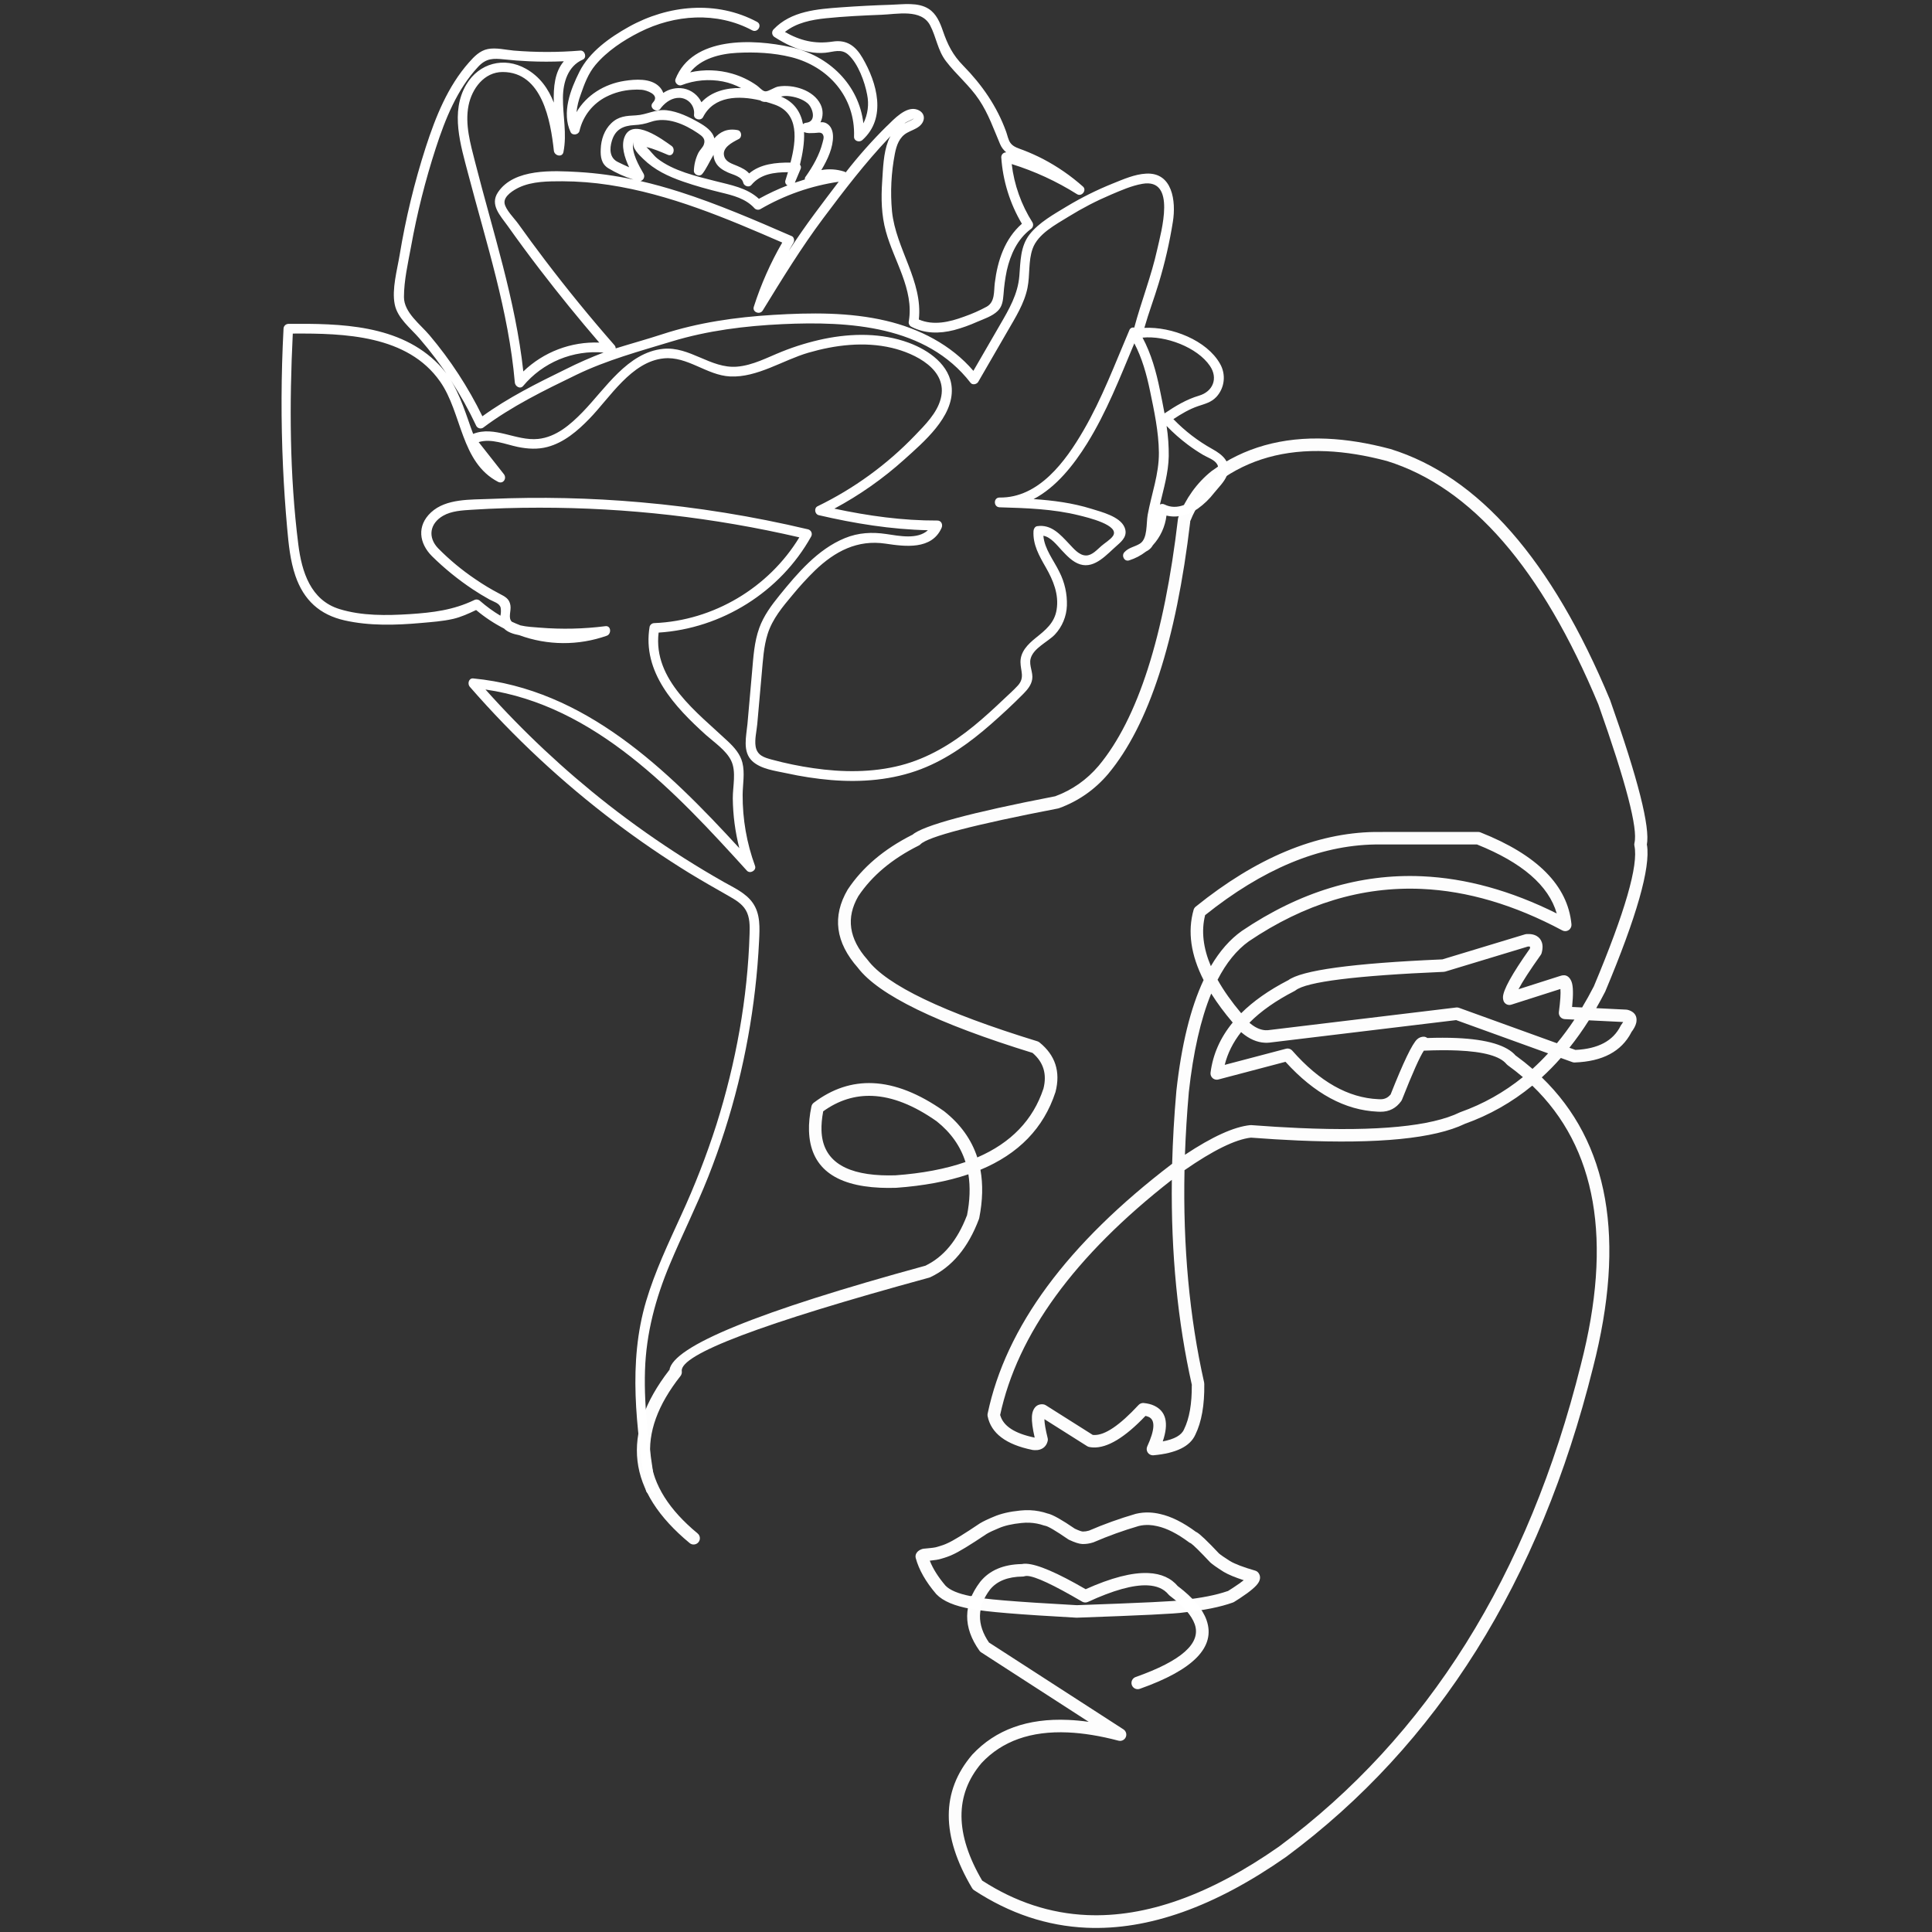 <svg xmlns="http://www.w3.org/2000/svg" xmlns:xlink="http://www.w3.org/1999/xlink" width="1080" zoomAndPan="magnify" viewBox="0 0 810 810" height="1080" preserveAspectRatio="xMidYMid meet" version="1.0"><rect x="0" y="0" width="810" height="810" fill="#333333" stroke="none"/><path fill="#ffffff" d="M 619.227 354.043 C 638.164 361.633 649.312 371.277 652.668 382.973 C 633.41 373.383 614.578 368.188 596.172 367.379 C 570.137 366.234 544.953 373.879 520.625 390.312 L 520.57 390.352 C 515.648 393.863 511.348 398.766 507.66 405.059 C 504.414 397.398 503.605 390.297 505.238 383.75 L 505.164 383.746 C 529.371 364.359 553.098 354.461 576.348 354.055 L 576.344 354.055 L 619.152 354.043 Z M 641.012 396.836 C 641.246 396.844 641.426 396.875 641.551 396.922 L 641.473 396.918 C 641.488 397.172 641.445 397.5 641.352 397.902 L 641.277 397.898 C 633.887 408.363 630.168 415.098 630.125 418.094 C 630.117 418.625 630.191 419.117 630.348 419.57 C 630.707 420.613 631.664 421.289 632.711 421.336 C 633.012 421.348 633.32 421.309 633.625 421.211 L 654.137 414.664 L 654.211 414.668 C 654.383 416.496 654.168 419.715 653.566 424.316 C 653.473 425.043 653.688 425.777 654.156 426.34 C 654.625 426.898 655.309 427.238 656.039 427.277 L 660.156 427.477 L 660.082 427.477 C 657.746 430.984 655.301 434.285 652.746 437.379 L 611.703 422.535 C 611.453 422.445 611.188 422.395 610.926 422.383 C 610.781 422.375 610.637 422.379 610.496 422.398 L 531.652 431.902 L 531.645 431.902 C 531.301 431.934 530.957 431.941 530.613 431.926 C 528.535 431.836 526.414 430.91 524.254 429.152 L 524.211 429.152 C 524.102 429.031 523.992 428.914 523.887 428.793 L 523.812 428.789 C 528.605 423.938 534.918 419.504 542.746 415.488 L 543.176 415.215 C 547.734 411.613 568.434 409.023 605.27 407.453 L 605.918 407.344 L 640.582 396.84 L 640.504 396.836 C 640.695 396.828 640.867 396.828 641.012 396.836 Z M 666.223 427.777 L 680.598 428.484 L 680.523 428.48 C 680.324 428.824 680.047 429.23 679.688 429.699 L 679.426 430.125 C 676.324 436.387 670.016 439.742 660.5 440.184 L 658.039 439.293 L 657.961 439.289 C 660.828 435.707 663.559 431.867 666.145 427.773 Z M 610.504 427.684 L 649.109 441.645 L 649.035 441.641 C 646.93 443.934 644.754 446.094 642.508 448.129 C 640.316 446.227 638.012 444.395 635.594 442.633 L 635.52 442.629 C 631.793 438.242 623.508 435.766 610.668 435.199 C 606.961 435.039 602.867 435.035 598.398 435.191 C 597.992 434.855 597.512 434.672 596.961 434.648 C 596.531 434.629 596.055 434.707 595.535 434.879 C 595.059 435.039 594.602 435.316 594.164 435.707 C 592.102 437.559 588.371 445.32 582.969 458.984 L 582.891 458.98 C 581.836 460.242 580.473 460.871 578.809 460.863 L 578.797 460.863 C 578.48 460.859 578.16 460.848 577.844 460.836 C 565.262 460.281 553.246 453.5 541.797 440.492 C 541.316 439.945 540.645 439.633 539.941 439.602 C 539.684 439.594 539.418 439.617 539.16 439.688 L 513.469 446.453 C 514.676 441.582 516.961 437.012 520.32 432.738 L 520.391 432.742 L 520.586 432.93 C 523.762 435.613 527.016 437.027 530.34 437.172 C 530.965 437.199 531.594 437.184 532.223 437.121 L 532.281 437.113 Z M 507.859 416.621 C 510.332 420.562 513.328 424.605 516.852 428.746 L 516.777 428.742 C 511.586 435.078 508.504 442.066 507.527 449.715 C 507.418 450.578 507.746 451.441 508.402 452.016 C 508.855 452.414 509.43 452.641 510.016 452.664 C 510.277 452.676 510.543 452.648 510.801 452.582 L 538.887 445.184 L 538.961 445.188 C 551.074 458.516 563.953 465.477 577.598 466.074 C 577.98 466.094 578.367 466.105 578.75 466.109 L 578.789 466.109 C 582.445 466.125 585.344 464.621 587.492 461.605 L 587.793 461.047 C 592.211 449.863 595.266 443.012 596.961 440.492 L 596.93 440.488 C 597.004 440.492 597.078 440.492 597.156 440.492 C 602.414 440.27 607.098 440.25 611.195 440.43 C 622.082 440.906 628.875 442.797 631.578 446.098 L 632.074 446.562 C 634.32 448.184 636.465 449.867 638.512 451.617 L 638.434 451.613 C 630.523 457.996 621.812 462.879 612.301 466.258 L 612.031 466.371 C 600.109 472.195 577.652 474.383 544.656 472.934 C 538.363 472.66 531.684 472.25 524.621 471.711 L 524.16 471.715 C 517.352 472.406 508.23 476.547 496.793 484.145 C 497.094 475.578 497.633 466.852 498.414 457.965 L 498.41 457.961 C 500.27 441.086 503.395 427.305 507.785 416.617 Z M 365.824 459.465 C 374.184 459.832 383.152 463.387 392.734 470.125 L 392.727 470.125 C 398.668 474.863 402.691 480.559 404.789 487.207 L 404.719 487.203 C 396.402 490.094 386.625 491.945 375.395 492.758 L 375.367 492.758 C 373.312 492.816 371.363 492.809 369.512 492.727 C 353.148 492.008 344.781 485.746 344.418 473.945 C 344.344 471.531 344.578 468.879 345.121 465.992 L 345.047 465.988 C 351.496 461.316 358.422 459.141 365.824 459.465 Z M 438.004 593.395 Z M 491.297 494.707 C 490.934 525.512 493.738 554.191 499.715 580.75 L 499.66 580.75 C 499.727 588.527 498.648 594.684 496.43 599.215 L 496.379 599.324 C 495.336 601.727 492.375 603.391 487.492 604.316 C 490.109 596.637 488.883 591.633 483.812 589.301 C 482.59 588.738 481.156 588.379 479.512 588.223 C 479.469 588.219 479.422 588.215 479.379 588.215 C 478.613 588.18 477.867 588.484 477.34 589.051 C 469.379 597.633 463.152 601.824 458.66 601.625 C 458.508 601.621 458.359 601.609 458.211 601.594 L 458.137 601.59 L 438.461 589.156 C 438.082 588.918 437.652 588.777 437.207 588.754 C 437.184 588.754 437.16 588.75 437.137 588.75 C 435.293 588.668 433.984 589.512 433.203 591.273 C 432.887 591.996 432.695 592.875 432.637 593.914 C 432.523 595.949 432.91 598.883 433.793 602.719 L 433.746 602.715 C 425.426 601.004 420.629 597.883 419.363 593.348 L 419.289 593.348 C 426.559 559.359 450.535 526.48 491.223 494.703 Z M 556.273 183.926 C 537.559 183.105 521.441 187.641 507.922 197.535 L 507.824 197.609 C 501.766 202.492 497.172 208.891 494.043 216.812 L 493.875 217.469 C 488.102 266.809 477.027 301.32 460.656 321.008 C 455.652 326.922 449.539 331.211 442.32 333.871 L 442.246 333.867 C 406.832 340.719 386.895 346.113 382.426 350.055 L 382.355 350.051 C 370.566 356.023 361.602 363.625 355.461 372.863 L 355.383 372.984 C 348.816 384.176 350.258 395.102 359.703 405.77 L 359.691 405.77 C 368.441 417.199 392.875 429.094 432.996 441.461 L 432.926 441.457 C 437.496 445.359 439.008 450.355 437.457 456.449 L 437.449 456.449 C 433.117 469.551 423.879 479.152 409.738 485.254 C 407.301 477.758 402.68 471.316 395.871 465.926 L 395.754 465.836 C 385.234 458.434 375.312 454.527 365.992 454.117 C 357.184 453.73 348.91 456.469 341.172 462.328 C 340.668 462.711 340.32 463.266 340.188 463.887 C 339.418 467.586 339.078 470.992 339.176 474.105 C 339.641 489.16 349.609 497.113 369.086 497.965 C 371.172 498.059 373.363 498.07 375.664 497.996 L 375.773 497.992 C 387.234 497.164 397.285 495.285 405.93 492.355 L 406.004 492.359 C 406.844 497.602 406.645 503.359 405.406 509.637 L 405.367 509.637 C 401.375 520.051 395.535 527.074 387.844 530.711 L 387.773 530.707 C 317.816 549.828 282.109 564.398 280.652 574.418 L 280.582 574.414 C 259.984 601.043 262.836 625.219 289.137 646.941 C 289.594 647.316 290.141 647.516 290.691 647.539 C 291.484 647.574 292.285 647.25 292.828 646.586 C 293.754 645.469 293.594 643.816 292.477 642.895 C 268.559 623.141 266.168 601.141 285.305 576.895 C 285.75 576.328 285.945 575.605 285.844 574.895 C 284.84 567.891 319.414 554.812 389.562 535.656 L 389.988 535.5 C 399.109 531.227 405.926 523.082 410.438 511.066 L 410.555 510.652 C 412.004 503.305 412.172 496.574 411.055 490.465 L 410.98 490.461 C 427.078 483.781 437.582 472.934 442.492 457.91 L 442.543 457.742 C 444.691 449.297 442.445 442.395 435.809 437.035 C 435.547 436.824 435.25 436.664 434.93 436.566 C 395.473 424.434 371.75 413.062 363.762 402.453 L 363.633 402.293 C 355.902 393.566 354.637 384.723 359.836 375.766 L 359.832 375.766 C 365.539 367.176 374 360.086 385.203 354.492 C 385.469 354.363 385.703 354.188 385.91 353.98 C 389.031 350.785 408.27 345.773 443.625 338.945 L 444.027 338.832 C 452.164 335.855 459.047 331.039 464.68 324.383 L 464.691 324.363 C 481.656 303.965 493.098 268.738 499.016 218.691 L 498.941 218.688 C 501.715 211.691 505.742 206.055 511.023 201.77 L 511.02 201.77 C 523.539 192.605 538.566 188.41 556.102 189.18 C 564.059 189.527 572.531 190.898 581.523 193.297 L 581.516 193.293 C 616.848 204.297 646.391 238.324 670.141 295.383 L 670.137 295.383 C 681.707 328.059 686.746 347.402 685.25 353.41 C 685.152 353.801 685.145 354.211 685.23 354.602 C 686.996 362.672 681.316 382.34 668.191 413.605 L 668.184 413.605 C 666.621 416.648 664.996 419.574 663.309 422.379 L 659.18 422.176 L 659.105 422.172 C 659.641 417.035 659.582 413.547 658.922 411.707 C 658.863 411.543 658.797 411.383 658.723 411.227 L 658.727 411.227 C 658.023 409.719 657.039 408.938 655.773 408.883 C 655.258 408.859 654.695 408.957 654.086 409.176 L 654.082 409.176 L 636.637 414.742 C 638.234 411.664 641.34 406.871 645.953 400.371 C 646.133 400.117 646.266 399.84 646.344 399.543 C 646.645 398.445 646.766 397.453 646.711 396.562 C 646.68 396.055 646.59 395.574 646.445 395.129 L 646.441 395.133 C 646.043 393.902 645.277 392.977 644.148 392.355 C 643.32 391.898 642.328 391.648 641.168 391.598 C 640.793 391.578 640.398 391.586 639.988 391.609 L 639.391 391.719 L 604.691 402.234 L 604.617 402.23 C 567.031 403.848 545.484 406.789 539.973 411.059 L 539.898 411.055 C 531.938 415.18 525.43 419.758 520.371 424.789 C 516.312 419.961 513.023 415.312 510.516 410.836 L 510.441 410.836 C 514.102 403.699 518.477 398.309 523.566 394.66 L 523.562 394.66 C 546.879 378.91 571.027 371.586 596.016 372.684 C 615.184 373.523 634.844 379.32 654.996 390.078 C 655.348 390.266 655.73 390.367 656.117 390.383 C 656.664 390.406 657.215 390.258 657.688 389.945 C 658.492 389.41 658.934 388.473 658.844 387.512 C 657.293 371.289 644.574 358.445 620.691 348.98 C 620.418 348.871 620.129 348.809 619.84 348.797 C 619.801 348.793 619.762 348.793 619.723 348.793 L 576.34 348.809 L 576.297 348.809 C 551.648 349.23 526.652 359.668 501.301 380.121 C 500.879 380.461 500.574 380.922 500.426 381.445 C 497.836 390.535 499.242 400.375 504.648 410.973 L 504.574 410.969 C 499.105 422.676 495.312 438.148 493.195 457.391 L 493.191 457.445 C 492.277 467.84 491.688 478.02 491.426 487.977 L 491.352 487.973 C 447.449 521.461 421.691 556.363 414.07 592.68 C 413.996 593.027 413.996 593.387 414.066 593.734 C 415.508 600.922 421.766 605.641 432.84 607.887 L 433.02 607.918 C 433.285 607.949 433.543 607.973 433.793 607.984 C 434.605 608.02 435.344 607.93 436.012 607.719 C 437.422 607.27 438.41 606.359 438.977 604.992 L 438.977 604.996 C 439.082 604.738 439.172 604.469 439.238 604.188 L 439.312 603.68 L 439.312 603.676 C 439.324 603.426 439.301 603.176 439.238 602.93 C 438.375 599.453 437.918 596.82 437.867 595.031 L 437.941 595.035 L 455.773 606.301 C 456.043 606.473 456.344 606.594 456.66 606.656 C 457.199 606.762 457.75 606.828 458.316 606.855 C 464.285 607.117 471.59 602.711 480.23 593.637 L 480.305 593.641 C 480.801 593.75 481.238 593.891 481.621 594.066 C 484.402 595.348 484.191 599.465 480.988 606.422 C 480.598 607.273 480.688 608.266 481.227 609.031 C 481.699 609.699 482.453 610.105 483.258 610.141 C 483.371 610.145 483.488 610.141 483.605 610.133 C 493.109 609.277 498.953 606.41 501.141 601.523 C 503.766 596.168 505.02 589.09 504.898 580.289 L 504.836 579.598 C 498.684 552.27 495.941 522.621 496.609 490.664 L 496.535 490.66 C 508.613 482.273 517.918 477.707 524.449 476.961 L 524.523 476.965 C 531.402 477.488 537.934 477.887 544.113 478.156 C 578 479.645 601.328 477.328 614.094 471.203 L 614.059 471.203 C 624.406 467.523 633.844 462.188 642.375 455.188 L 642.449 455.188 C 669.383 481.098 676.172 520.051 662.809 572.043 L 662.805 572.062 C 640.73 660.602 598.52 727.988 536.172 774.223 L 536.168 774.223 C 507.301 794.426 480.488 803.984 455.727 802.898 C 440.316 802.219 425.699 797.418 411.879 788.496 L 411.805 788.492 C 400.309 768.879 400.215 752.434 411.527 739.156 L 411.523 739.156 C 420.16 729.926 432.215 725.652 447.695 726.332 C 454.168 726.617 461.246 727.766 468.918 729.785 C 469.102 729.836 469.289 729.863 469.473 729.871 C 470.531 729.918 471.543 729.312 471.984 728.309 C 472.508 727.129 472.094 725.746 471.008 725.043 L 414.758 688.707 L 414.688 688.703 C 409.453 681.109 409.582 673.684 415.082 666.426 L 415.078 666.426 C 417.984 662.859 422.547 661.043 428.766 660.977 C 429.039 660.977 429.309 660.93 429.57 660.844 C 429.859 660.746 430.227 660.707 430.664 660.727 C 434.031 660.875 441.707 664.465 453.691 671.496 C 454.066 671.715 454.484 671.836 454.906 671.852 C 455.316 671.871 455.734 671.793 456.117 671.613 C 466.734 666.723 475.047 664.406 481.059 664.668 C 485.008 664.844 487.961 666.129 489.918 668.531 L 490.375 668.969 C 496.078 673.262 499.586 677.254 500.891 680.945 C 503.695 688.895 495.438 696.277 476.121 703.102 C 474.754 703.582 474.039 705.082 474.52 706.449 C 474.887 707.488 475.844 708.152 476.879 708.195 C 477.207 708.211 477.543 708.164 477.867 708.047 C 500.484 700.062 509.809 690.445 505.836 679.199 C 504.219 674.617 500.262 669.918 493.969 665.109 L 493.898 665.105 C 490.992 661.613 486.832 659.746 481.418 659.508 C 474.637 659.211 465.887 661.469 455.168 666.281 C 443.25 659.371 434.941 655.812 430.242 655.605 C 429.531 655.574 428.902 655.621 428.359 655.742 L 428.285 655.738 C 420.637 655.902 414.879 658.363 411.012 663.113 L 410.957 663.18 C 403.773 672.609 403.664 682.238 410.637 692.066 C 410.828 692.336 411.07 692.57 411.352 692.75 L 456.449 721.883 C 453.484 721.469 450.617 721.199 447.844 721.078 C 430.816 720.328 417.434 725.16 407.691 735.57 L 407.613 735.656 C 394.512 750.957 394.496 769.613 407.562 791.625 C 407.766 791.969 408.043 792.258 408.379 792.477 C 423.27 802.242 438.988 807.488 455.535 808.215 C 481.41 809.352 509.309 799.438 539.238 778.48 L 539.297 778.438 C 602.645 731.461 645.512 663.098 667.887 573.352 C 681.727 519.512 674.578 478.973 646.441 451.73 L 646.367 451.727 C 649.137 449.195 651.805 446.477 654.367 443.57 L 654.441 443.574 L 659.199 445.293 C 659.449 445.387 659.711 445.438 659.977 445.449 C 660.047 445.453 660.117 445.453 660.188 445.449 C 671.855 445.035 679.766 440.844 683.91 432.879 L 683.863 432.879 C 685.012 431.367 685.723 430.023 685.992 428.84 L 685.992 428.836 C 686.035 428.656 686.066 428.477 686.09 428.293 C 686.344 426.246 685.551 424.758 683.699 423.84 L 683.695 423.84 C 683.281 423.633 682.816 423.469 682.305 423.355 L 681.852 423.293 L 669.301 422.676 L 669.227 422.672 C 670.504 420.453 671.742 418.168 672.945 415.816 L 673.031 415.637 C 686.207 384.25 692.031 363.797 690.504 354.273 L 690.43 354.27 C 691.898 346.875 686.77 326.617 675.039 293.5 L 674.984 293.367 C 650.586 234.746 619.914 199.707 582.977 188.254 L 582.871 188.227 C 573.488 185.727 564.621 184.293 556.273 183.926 Z M 556.273 183.926 " fill-opacity="0.988" fill-rule="nonzero"/><path fill="#ffffff" d="M 481.762 639.367 C 482.875 639.418 484.008 639.578 485.168 639.855 L 485.211 639.863 C 489.227 640.75 493.664 643.008 498.527 646.641 C 498.781 646.832 499.066 646.973 499.371 647.059 L 499.297 647.055 C 500.344 647.758 503.012 650.383 507.301 654.938 L 507.418 655.055 C 508.254 655.84 510.086 657.133 512.914 658.93 L 513.047 659.012 L 513.043 659.012 C 514.977 660.156 517.793 661.332 521.496 662.531 L 521.422 662.527 C 520.375 663.371 518.871 664.434 516.914 665.715 C 516.254 666.145 515.543 666.598 514.785 667.07 L 514.715 667.066 C 509.875 668.75 503.535 670 495.699 670.812 L 495.402 670.863 C 493.383 671.312 478.734 672.016 451.453 672.977 C 425.23 671.539 410.914 670.34 408.5 669.383 L 408.496 669.379 C 408.156 669.211 407.793 669.121 407.438 669.105 C 407.219 669.094 407.004 669.113 406.793 669.156 C 401.711 668.145 398.25 666.688 396.41 664.793 C 393.348 661.191 391.152 657.707 389.824 654.344 L 389.75 654.34 C 391.973 654.117 393.562 653.852 394.523 653.539 L 394.516 653.539 C 396.395 653.02 398.008 652.438 399.355 651.805 L 399.352 651.805 C 401.965 650.656 406.723 647.762 413.629 643.121 L 413.621 643.121 C 414.805 642.414 416.5 641.613 418.703 640.711 L 418.758 640.688 C 421.191 639.633 424.348 638.91 428.219 638.523 L 428.148 638.52 L 427.961 638.523 L 428.312 638.516 C 429.449 638.395 430.57 638.359 431.672 638.406 C 433.734 638.5 435.73 638.883 437.664 639.559 L 438.172 639.684 L 438.176 639.684 C 439.371 639.859 442.59 641.746 447.824 645.352 L 448.035 645.48 L 448.039 645.48 L 448.191 645.562 C 450.582 646.688 452.434 647.281 453.746 647.336 C 453.809 647.34 453.871 647.344 453.93 647.344 C 453.98 647.344 454.031 647.344 454.082 647.34 L 454.027 647.34 C 455.367 647.367 456.801 647.145 458.324 646.664 L 458.605 646.559 L 458.617 646.551 C 464.695 643.93 470.969 641.672 477.438 639.777 L 477.43 639.777 C 478.832 639.441 480.277 639.305 481.762 639.367 Z M 481.984 634.125 C 480.016 634.039 478.086 634.223 476.203 634.676 L 476.211 634.676 L 476.078 634.711 C 469.352 636.672 462.828 639.02 456.508 641.746 L 456.461 641.746 C 455.602 641.992 454.828 642.109 454.141 642.094 L 453.953 642.098 L 453.914 642.094 C 453.363 642.07 452.262 641.672 450.602 640.895 L 450.586 640.895 L 450.605 640.895 C 445.215 637.199 441.477 635.094 439.387 634.582 L 439.312 634.578 C 436.914 633.746 434.445 633.277 431.906 633.164 C 430.547 633.105 429.164 633.148 427.766 633.297 L 427.762 633.297 C 423.312 633.734 419.617 634.594 416.668 635.875 L 416.664 635.875 C 414.246 636.867 412.336 637.777 410.934 638.613 L 410.812 638.688 C 404.105 643.203 399.582 645.973 397.246 646.996 L 397.168 647.031 C 396.086 647.551 394.73 648.035 393.113 648.484 L 392.934 648.539 C 392.176 648.809 390.281 649.059 387.254 649.293 L 386.582 649.438 C 386.273 649.543 385.996 649.66 385.754 649.789 C 384.969 650.195 384.414 650.738 384.09 651.418 C 383.824 651.98 383.766 652.625 383.93 653.23 C 385.258 658.137 388.109 663.148 392.477 668.266 L 392.539 668.336 L 392.539 668.34 L 392.578 668.379 C 395.355 671.289 400.246 673.355 407.242 674.574 C 407.355 674.594 407.469 674.609 407.582 674.613 C 407.652 674.617 407.727 674.617 407.797 674.613 L 407.867 674.617 C 412.824 675.707 427.297 676.91 451.285 678.223 L 451.52 678.223 C 478.324 677.281 493.246 676.551 496.281 676.035 L 496.242 676.031 C 504.742 675.148 511.641 673.754 516.93 671.852 L 517.43 671.605 C 518.266 671.086 519.055 670.586 519.785 670.105 C 524.199 667.215 526.852 664.953 527.734 663.316 C 528.469 661.965 528.461 660.719 527.715 659.582 C 527.371 659.059 526.852 658.672 526.25 658.496 C 521.273 657.055 517.746 655.715 515.672 654.469 L 515.598 654.426 L 515.605 654.426 C 513.293 652.949 511.801 651.922 511.133 651.344 L 511.121 651.344 C 506.25 646.168 503.125 643.191 501.746 642.402 C 501.68 642.367 501.617 642.332 501.555 642.301 L 501.48 642.297 C 496.102 638.305 491.066 635.789 486.383 634.75 L 486.379 634.75 C 484.891 634.398 483.426 634.188 481.984 634.125 Z M 481.984 634.125 " fill-opacity="0.988" fill-rule="nonzero"/><path fill="#ffffff" d="M 118.871 137.828 C 118.875 137.559 118.93 137.301 119.035 137.051 C 119.141 136.805 119.289 136.586 119.48 136.395 C 119.672 136.203 119.891 136.055 120.141 135.949 C 120.387 135.844 120.645 135.789 120.918 135.785 C 142.684 135.602 167.645 136.012 183.949 152.832 C 190.363 159.457 193.418 167.855 196.395 176.398 C 197.023 178.223 197.656 180.078 198.375 181.91 C 207.312 178.355 216.336 184.969 225.598 184.027 C 233.176 183.262 239.227 177.945 244.297 172.73 C 253.812 162.941 263.105 147.762 278.008 146.254 C 289.191 145.121 297.906 154.602 308.949 153.73 C 315.586 153.207 321.742 149.848 327.832 147.414 C 333.566 145.113 339.461 143.332 345.512 142.066 C 357.223 139.672 369.684 139.539 381.016 143.707 C 389.332 146.785 398.457 153.059 399.031 162.785 C 399.738 174.84 387.18 185.383 379.129 192.645 C 370.184 200.695 360.41 207.562 349.805 213.25 C 364.02 216.281 378.441 218.301 393.004 218.238 C 394.684 218.238 395.371 219.949 394.766 221.312 C 390.633 230.621 379.469 229.156 371.301 227.93 C 359.484 226.156 350.059 231.133 341.672 239.176 C 338.34 242.441 335.195 245.879 332.238 249.484 C 328.094 254.422 323.871 259.453 321.875 265.688 C 320.141 271.109 319.875 276.887 319.352 282.52 L 317.488 303.547 C 317.227 306.453 316.332 310.008 316.793 312.906 C 317.426 316.777 320.43 317.605 323.656 318.488 C 329.359 320.031 335.133 321.223 340.977 322.062 C 353.102 323.836 365.68 323.957 377.602 320.883 C 389.082 317.914 399.234 311.762 408.348 304.305 C 412.652 300.781 416.75 297.012 420.781 293.18 C 422.762 291.285 424.871 289.461 426.715 287.441 C 429.773 284.098 427.84 281.27 427.84 277.543 C 427.84 273.156 430.996 270.074 434.152 267.512 C 438.305 264.176 442.117 261.195 442.996 255.594 C 444.031 249.199 441.555 243.277 438.449 237.859 C 435.688 233.047 432.953 228.309 433.309 222.578 C 433.359 221.77 433.902 220.746 434.812 220.605 C 440.766 219.711 444.504 224.078 448.25 228.027 C 450.066 229.922 452.434 232.914 455.352 232.883 C 457.879 232.883 459.969 230.438 461.754 228.902 C 463.195 227.641 465.441 226.332 466.555 224.785 C 469.867 220.172 455.66 216.883 452.41 216.074 C 441.531 213.359 430.238 213.016 419.082 212.684 C 416.461 212.605 416.441 208.559 419.082 208.598 C 435.574 208.824 446.785 193.316 454.227 180.508 C 462.039 167.078 467.449 152.547 473.539 138.305 C 473.621 138.117 473.734 137.953 473.879 137.809 C 474.02 137.668 474.184 137.551 474.367 137.465 C 474.547 137.379 474.742 137.324 474.941 137.305 C 475.145 137.289 475.344 137.305 475.539 137.355 C 478.488 126.336 482.699 115.762 485.168 104.582 C 486.824 97.102 493.379 74.566 478.93 77.07 C 474.445 77.848 470.016 79.816 465.852 81.578 C 459.664 84.203 453.715 87.285 448 90.824 C 442.621 94.16 435.121 98.027 432.91 104.32 C 431.086 109.508 431.863 115.254 430.793 120.609 C 429.477 127.246 425.707 133.125 422.371 138.922 L 410.129 160.09 C 409.535 161.109 407.742 161.566 406.918 160.5 C 388.336 136.461 355.91 134.609 327.988 135.902 C 312.34 136.641 296.668 138.582 281.641 143.152 C 268.09 147.277 254.43 150.953 241.656 157.133 C 228.176 163.664 214.535 170.305 202.508 179.348 C 202.273 179.484 202.02 179.57 201.754 179.609 C 201.484 179.645 201.219 179.629 200.957 179.559 C 200.695 179.492 200.453 179.375 200.238 179.211 C 200.023 179.047 199.848 178.848 199.707 178.613 C 193.422 165.266 185.453 153.008 175.809 141.84 C 172.129 137.602 166.609 133.383 165.484 127.574 C 164.223 121.195 166.496 113.293 167.543 106.965 C 170.078 91.59 173.738 76.488 178.516 61.656 C 182.648 48.973 187.699 36.223 196.66 26.121 C 198.805 23.688 201.168 21.25 204.465 20.574 C 207.961 19.863 211.91 20.898 215.414 21.207 C 224.707 21.973 234.004 21.973 243.297 21.207 C 245.25 21.051 246.184 24.211 244.328 24.996 C 238.094 27.699 236.074 34.582 236.012 40.902 C 235.941 48.613 237.754 56.055 236.227 63.734 C 235.738 66.172 232.438 65.309 232.211 63.191 C 230.844 50.707 227.355 30.203 210.738 30.188 C 202.98 30.188 197.863 37.176 196.449 44.18 C 194.848 52.117 197.246 60.352 199.199 68.004 C 206.609 97.102 216.133 125.781 219.402 155.73 C 221.512 153.703 223.805 151.906 226.273 150.34 C 228.746 148.773 231.352 147.469 234.086 146.43 C 236.824 145.391 239.633 144.637 242.523 144.164 C 245.41 143.691 248.316 143.516 251.242 143.633 C 242.664 133.668 234.367 123.469 226.363 113.031 C 221.73 106.992 217.215 100.871 212.816 94.668 C 209.793 90.422 205.242 85.867 208.777 80.613 C 215.531 70.512 232.047 71.539 242.496 72.121 C 250.262 72.578 257.945 73.629 265.551 75.277 C 261.848 74.113 258.336 72.527 255.012 70.523 C 252.133 68.711 251.703 65.762 251.855 62.527 C 252.004 58.527 253.324 54.516 256.273 51.676 C 259.348 48.688 262.625 48.566 266.648 48.359 C 271.172 48.125 274.859 45.684 279.555 46.23 C 284.254 46.781 288.844 48.996 292.992 51.352 C 295.594 52.828 298.75 54.895 299.473 58 C 301.809 55.363 304.777 53.707 309.254 54.555 C 310.965 54.875 311.25 57.508 309.738 58.285 C 307.02 59.688 302.312 62.012 303.723 65.805 C 304.562 68.074 307.113 68.688 309.176 69.594 C 311.07 70.402 312.852 71.293 314.082 72.715 C 318.781 68.73 325.285 68.105 331.422 68.16 C 333.898 58.727 335.098 47.531 324.805 43.875 C 323.664 43.473 322.445 43.082 321.18 42.719 C 320.277 42.805 319.453 42.594 318.699 42.09 C 309.75 40 299.332 40.125 294.762 49.098 C 293.871 50.848 290.766 50.09 290.973 48.07 C 291.023 47.637 291.031 47.203 290.992 46.77 C 290.953 46.336 290.867 45.91 290.742 45.492 C 290.617 45.078 290.445 44.676 290.238 44.297 C 290.027 43.914 289.781 43.559 289.5 43.227 C 289.215 42.895 288.902 42.598 288.555 42.332 C 288.211 42.066 287.844 41.836 287.449 41.648 C 287.059 41.457 286.652 41.309 286.23 41.203 C 285.805 41.098 285.379 41.039 284.941 41.023 C 281.938 40.902 279.258 42.668 277.363 44.926 C 277.176 45.215 276.965 45.492 276.734 45.75 C 275.191 47.426 272.109 45.156 273.527 43.277 C 273.633 43.137 273.738 43.004 273.848 42.867 L 273.941 42.75 L 274.152 42.488 C 276.297 39.551 270.992 37.812 269.055 37.637 C 267.719 37.535 266.383 37.535 265.047 37.637 C 261.254 37.863 257.66 38.824 254.266 40.523 C 252.852 41.227 251.531 42.078 250.305 43.078 C 249.078 44.074 247.973 45.195 246.996 46.438 C 246.016 47.68 245.188 49.016 244.504 50.441 C 243.82 51.871 243.305 53.352 242.949 54.895 C 242.578 56.523 239.965 56.977 239.219 55.383 C 235.43 47.254 239.168 37.566 242.949 30.039 C 247.117 21.742 255.656 15.699 263.582 11.273 C 280.145 2.031 300.363 0.059 317.41 9.176 C 319.73 10.441 317.672 13.945 315.348 12.707 C 300.516 4.777 282.844 6.047 268.094 13.504 C 261.371 16.906 254.5 21.43 249.625 27.25 C 246.637 30.816 245.004 35.199 243.5 39.551 C 242.582 41.969 241.98 44.465 241.699 47.039 C 245.836 39.91 253.371 35.227 261.77 33.918 C 266.32 33.211 272.668 32.719 276.293 36.215 C 277.102 36.988 277.699 37.898 278.086 38.949 C 279.328 38.102 280.684 37.52 282.156 37.203 C 283.625 36.883 285.102 36.852 286.582 37.105 C 287.391 37.262 288.168 37.504 288.918 37.84 C 289.668 38.176 290.371 38.598 291.02 39.098 C 291.672 39.598 292.258 40.168 292.773 40.805 C 293.293 41.441 293.73 42.133 294.086 42.871 C 298.289 38.363 304.379 36.797 310.688 36.906 C 308.277 35.609 305.73 34.691 303.047 34.156 C 300.141 33.602 297.219 33.453 294.273 33.719 C 291.328 33.98 288.477 34.645 285.719 35.711 C 284.328 36.234 282.656 34.602 283.191 33.184 C 290.285 15.125 315.883 16.262 331.504 19.75 C 347.625 23.336 360.086 35.566 361.98 51.707 C 362.914 49.836 363.516 47.867 363.781 45.797 C 364.051 43.723 363.969 41.664 363.539 39.621 C 362.555 34.34 359.793 26.73 355.715 22.988 C 352.715 20.242 349.516 21.77 346.016 22.117 C 343.777 22.32 341.555 22.207 339.348 21.781 C 334.09 20.816 329.195 18.398 324.723 15.531 C 324.453 15.367 324.234 15.152 324.062 14.887 C 323.895 14.625 323.789 14.336 323.746 14.023 C 323.707 13.711 323.738 13.406 323.836 13.109 C 323.938 12.812 324.094 12.547 324.312 12.32 C 331.645 4.598 342.625 3.805 352.629 3.078 C 359.605 2.574 366.594 2.211 373.59 1.996 C 378.645 1.84 384.902 0.836 389.379 3.734 C 392.586 5.805 394.094 9.418 395.289 12.891 C 397.301 18.73 399.418 23.031 403.832 27.527 C 411.711 35.559 417.977 44.578 421.828 55.215 C 422.359 56.688 422.691 58.594 423.598 59.891 C 424.859 61.684 427.203 62.23 429.113 62.977 C 431.918 64.062 434.652 65.293 437.324 66.672 C 443.359 69.836 448.93 73.684 454.027 78.207 C 455.77 79.734 453.5 82.629 451.551 81.414 C 442.973 76.016 433.844 71.805 424.164 68.785 C 424.68 73.141 425.672 77.379 427.145 81.512 C 428.613 85.641 430.523 89.555 432.871 93.254 C 433.004 93.492 433.086 93.742 433.117 94.008 C 433.152 94.277 433.133 94.539 433.066 94.801 C 432.996 95.062 432.883 95.301 432.723 95.516 C 432.562 95.73 432.367 95.91 432.141 96.055 C 426.539 100.266 423.641 106.688 422.113 113.367 C 421.422 116.691 420.961 120.047 420.73 123.434 C 420.504 126.016 420.25 128.484 418.285 130.379 C 416.031 132.59 412.5 133.711 409.66 134.938 C 406.535 136.344 403.316 137.492 400.004 138.387 C 393.844 139.945 387.688 139.945 381.977 136.938 C 381.586 136.699 381.301 136.367 381.129 135.941 C 380.957 135.516 380.926 135.082 381.035 134.633 C 383.238 121.375 374.785 109.375 371.414 97.031 C 369.52 90.207 369.375 83.141 369.852 76.129 C 370.23 70.578 370.352 64.348 372.379 59.082 C 372.648 58.387 372.973 57.719 373.344 57.074 L 372.715 57.754 C 362.77 68.219 353.816 79.926 345.176 91.469 C 335.887 103.883 327.879 116.992 319.766 130.195 C 318.594 132.09 315.309 130.895 316.035 128.621 C 319.043 119.219 323.016 110.242 327.957 101.691 C 304.594 91.523 280.703 81.383 255.34 77.531 C 248.871 76.535 242.363 76.027 235.816 75.996 C 229.836 75.996 223.188 75.996 217.668 78.566 C 215.414 79.617 211.094 82.199 211.535 85.199 C 211.941 87.945 215.68 91.59 217.277 93.828 C 220.965 98.988 224.723 104.09 228.555 109.137 C 237.816 121.316 247.484 133.156 257.562 144.66 C 257.93 145.059 258.117 145.527 258.129 146.07 C 264.621 144.043 271.188 142.25 277.656 140.133 C 292.684 135.227 308.434 132.969 324.176 132.02 C 339.918 131.074 356.043 130.852 371.469 134.477 C 385.418 137.754 398.734 144.535 408.094 155.48 L 419.277 136.148 C 423.066 129.621 426.742 123.352 427.367 115.672 C 427.859 109.66 427.75 103.348 431.621 98.332 C 435.492 93.32 441.922 89.77 447.227 86.555 C 453.422 82.828 459.875 79.617 466.586 76.918 C 471.004 75.145 475.699 73.055 480.477 72.797 C 491.598 72.164 493.105 84.395 491.742 92.922 C 490.355 101.648 488.379 110.238 485.812 118.695 C 483.918 125.012 481.574 131.129 479.781 137.457 C 491.258 136.895 505.949 142.672 511.5 152.504 C 511.812 153.047 512.082 153.605 512.305 154.191 C 512.527 154.773 512.703 155.371 512.832 155.98 C 512.961 156.594 513.039 157.211 513.07 157.832 C 513.102 158.457 513.082 159.078 513.016 159.699 C 512.949 160.32 512.832 160.934 512.668 161.535 C 512.5 162.137 512.289 162.723 512.031 163.289 C 511.773 163.859 511.473 164.402 511.129 164.926 C 510.785 165.445 510.402 165.938 509.98 166.395 C 507.84 168.676 505.281 169.281 502.402 170.242 C 498.652 171.504 495.242 173.543 491.949 175.723 C 496.777 180.707 502.219 184.887 508.281 188.262 C 512.531 190.613 516.488 193.852 514.387 199.309 C 513.355 201.996 510.875 204.359 509.082 206.582 C 507.102 209.164 504.785 211.398 502.137 213.289 C 498.164 215.973 493.543 217.262 489.051 216.148 C 488.773 218.477 488.141 220.703 487.164 222.832 C 486.184 224.961 484.902 226.887 483.32 228.613 C 483.098 229.012 482.836 229.379 482.535 229.719 C 481.953 230.344 481.273 230.84 480.504 231.207 C 478.352 232.883 475.98 234.129 473.379 234.945 C 471.348 235.578 470.078 232.969 471.391 231.531 C 473.285 229.465 475.73 229.312 477.945 227.906 C 481.223 225.824 480.508 219.445 481.18 215.789 C 482.781 207.051 485.953 198.738 485.871 189.754 C 485.789 181.047 483.898 172.293 482.133 163.801 C 480.699 156.898 478.824 150.148 475.57 143.938 C 469.559 158.246 463.965 172.742 455.73 185.977 C 450.168 194.918 442.812 204.289 433.332 209.246 C 441.543 209.797 449.699 210.863 457.551 213.309 C 461.766 214.621 469.488 216.516 471.441 221.012 C 472.906 224.406 470.734 226.605 468.34 228.672 C 464.16 232.277 459.082 238.508 452.891 236.625 C 449.73 235.66 447.293 233.004 445.09 230.664 C 443.129 228.57 440.559 225.152 437.438 224.617 C 437.918 230.223 441.711 234.777 444.145 239.77 C 445.258 241.957 446.082 244.242 446.617 246.637 C 447.152 249.031 447.379 251.453 447.301 253.902 C 447.219 256.164 446.742 258.344 445.871 260.434 C 445.004 262.523 443.797 264.398 442.25 266.051 C 439.273 269.152 433.168 271.734 432.07 276.227 C 431.375 279.055 433.215 281.906 432.754 284.789 C 432.367 287.23 430.781 289.117 429.102 290.832 C 424.738 295.25 420.117 299.531 415.438 303.637 C 406.691 311.297 397.184 318.191 386.27 322.41 C 374.273 327.043 361.176 328.094 348.461 327.039 C 342.141 326.496 335.883 325.539 329.688 324.172 C 325.113 323.18 319.035 322.48 315.422 319.121 C 311.168 315.184 312.895 308.625 313.371 303.559 L 315.301 281.727 C 315.852 275.543 316.191 269.152 318.332 263.262 C 320.176 258.172 323.387 253.828 326.758 249.664 C 334.336 240.328 342.797 230.293 354.211 225.613 C 359.895 223.289 365.578 223.008 371.582 223.891 C 377.047 224.699 384.688 226.289 389.031 222.301 C 373.59 221.969 358.277 219.484 343.25 215.984 C 341.602 215.605 341.184 213.023 342.766 212.254 C 350.402 208.543 357.656 204.191 364.523 199.195 C 371.391 194.199 377.766 188.637 383.645 182.512 C 387.832 178.152 392.789 173.266 394.379 167.254 C 397.695 154.938 383.504 148.098 373.855 145.836 C 362.312 143.129 350.176 144.605 338.914 147.875 C 328.285 150.965 317.441 158.395 306.078 157.828 C 296.281 157.34 288.258 149.266 278.293 150.25 C 264.699 151.613 255.758 166.668 247.086 175.578 C 242.18 180.629 236.473 185.547 229.508 187.387 C 225.395 188.473 221.297 188.23 217.137 187.387 C 211.832 186.281 206.004 183.719 200.68 185.359 L 211.246 198.785 C 212.633 200.547 210.949 203.133 208.77 201.992 C 193.09 193.781 193.742 173.172 184.543 160.008 C 170.902 140.469 144.363 139.711 122.754 139.852 C 121.301 169.164 121.395 199.105 125.066 228.254 C 126.512 239.758 130.23 251.617 142.289 255.344 C 151.707 258.262 162.082 258.082 171.816 257.473 C 181.383 256.84 190.074 255.793 198.781 251.598 C 199.184 251.383 199.613 251.301 200.07 251.359 C 200.523 251.422 200.922 251.605 201.254 251.922 C 203.918 254.25 206.766 256.324 209.801 258.141 C 210.047 257.027 210.082 255.91 209.898 254.785 C 209.438 252.844 206.871 252.262 205.223 251.344 C 202.805 250.012 200.449 248.574 198.148 247.039 C 192.047 242.973 186.379 238.367 181.148 233.223 C 175.684 227.785 174.691 220.441 180.676 214.855 C 187.055 208.895 197.461 209.543 205.555 209.172 C 226.578 208.266 247.566 208.734 268.523 210.578 C 292.246 212.656 315.688 216.445 338.855 221.945 C 339.16 222.035 339.426 222.184 339.66 222.395 C 339.895 222.605 340.07 222.859 340.191 223.148 C 340.309 223.441 340.359 223.746 340.336 224.062 C 340.316 224.375 340.23 224.672 340.074 224.945 C 327.148 248.168 302.586 263.527 276.129 265.219 C 273.723 285.133 292.316 298.688 305.172 310.805 C 307.844 313.328 310.344 316.105 311.254 319.758 C 312.34 324.102 311.398 328.781 311.355 333.195 C 311.309 343.453 313.039 353.398 316.551 363.035 C 317.242 364.93 314.477 366.496 313.137 365.027 C 283.32 332.191 249.555 295.773 203.543 289.082 C 219.297 306.723 236.484 322.84 255.102 337.43 C 265.348 345.43 275.977 352.922 286.996 359.906 C 292.367 363.305 297.816 366.578 303.344 369.719 C 307.637 372.156 312.684 374.371 315.605 378.559 C 318.863 383.211 318.512 389.059 318.25 394.457 C 317.922 401.285 317.363 408.098 316.57 414.898 C 315.039 428.18 312.664 441.305 309.449 454.281 C 306.148 467.578 301.98 480.598 296.941 493.336 C 292.016 505.777 285.992 517.719 280.836 530.055 C 274.84 544.344 270.91 558.969 270.418 574.543 C 269.895 591.012 272.312 607.379 274.727 623.629 C 275.109 626.199 271.172 627.312 270.785 624.715 C 266.855 598.422 263.207 571.484 270.891 545.5 C 274.578 533.086 280.176 521.348 285.531 509.598 C 291.254 497.191 296.199 484.484 300.367 471.477 C 308.496 445.668 313.453 418.586 314.262 391.523 C 314.363 388.207 314.426 384.574 312.695 381.609 C 311.066 378.805 308.105 377.125 305.371 375.57 C 299.906 372.457 294.445 369.363 289.098 366.098 C 278.473 359.555 268.172 352.52 258.199 344.996 C 235.797 328.102 215.383 309.074 196.949 287.918 C 195.906 286.719 196.488 284.25 198.395 284.434 C 245.172 288.891 279.656 322.547 309.965 355.594 C 308.219 348.754 307.305 341.809 307.227 334.754 C 307.184 329.785 308.793 323.5 306.531 318.879 C 304.422 314.574 299.477 311.258 295.973 308.145 C 282.934 296.363 269.156 281.801 272.355 262.742 C 272.48 262.301 272.727 261.941 273.094 261.664 C 273.457 261.387 273.867 261.246 274.328 261.242 C 299.117 260.238 322.281 246.414 335.125 225.285 C 299.258 216.973 262.914 212.828 226.098 212.848 C 216.664 212.848 207.223 213.109 197.809 213.719 C 193.773 213.977 189.34 214.191 185.754 216.242 C 180.164 219.484 179.262 225.266 183.695 229.883 C 188.453 234.703 193.641 239.008 199.254 242.797 C 202.496 245.031 205.863 247.059 209.355 248.883 C 211.73 250.145 213.531 250.961 213.992 253.758 C 214.391 256.184 212.914 258.992 214.574 260.648 C 215.766 261.207 216.984 261.719 218.203 262.195 C 220.875 262.824 223.887 262.938 226.414 263.152 C 235.574 263.895 244.719 263.684 253.836 262.523 C 256.242 262.23 256.426 265.832 254.379 266.539 C 251.434 267.578 248.418 268.359 245.336 268.875 C 242.254 269.395 239.148 269.645 236.023 269.625 C 232.895 269.605 229.797 269.316 226.719 268.758 C 223.645 268.199 220.641 267.383 217.707 266.305 C 215.18 265.832 212.824 265.043 211.32 263.52 C 207.125 261.371 203.223 258.781 199.613 255.754 C 196.512 257.238 193.254 258.727 189.941 259.484 C 185.582 260.477 180.93 260.793 176.492 261.191 C 165.918 262.137 154.875 262.453 144.465 260.098 C 134.051 257.742 127.352 251.625 123.852 241.418 C 121.656 235.016 121.004 228.16 120.398 221.473 C 119.629 212.918 119.047 204.348 118.656 195.766 C 117.777 176.484 117.848 157.172 118.871 137.828 Z M 315.031 77.539 C 314.051 78.738 311.957 78.039 311.613 76.637 C 310.984 73.953 307.359 73.297 305.148 72.293 C 303.078 71.352 301.051 70.105 299.984 68.016 C 299.469 67.043 299.191 66.004 299.156 64.902 C 297.414 67.863 295.953 71.109 294.402 72.961 C 293.277 74.301 290.809 73.227 290.914 71.516 C 291.016 68.887 291.648 66.395 292.809 64.039 C 293.398 62.891 294.629 61.828 295.059 60.68 C 295.98 58.234 294.457 57.098 292.621 55.855 C 286.988 52.027 279.582 48.758 272.836 51.102 C 270.602 51.895 268.297 52.344 265.922 52.445 C 261.258 52.711 257.984 54.23 256.531 59.035 C 255.484 62.504 255.578 66.23 259.059 67.93 C 260.625 68.699 262.215 69.457 263.777 70.137 C 261.816 65.984 260.305 61.102 261.883 57.32 C 265.277 49.109 277.82 58.527 281.57 61.184 C 283.293 62.41 282.289 65.875 279.996 64.914 C 277.105 63.711 274.102 62.352 271.02 61.664 C 272.617 63.109 274.02 65.219 275.703 66.527 C 282.383 71.699 291.875 73.863 299.926 75.922 C 306.375 77.57 313.188 78.727 318.176 83.355 C 322.047 81.207 326.047 79.332 330.172 77.734 C 329.977 77.637 329.801 77.508 329.652 77.344 C 329.504 77.184 329.391 77 329.312 76.793 C 329.234 76.586 329.195 76.375 329.199 76.152 C 329.199 75.934 329.242 75.723 329.328 75.52 C 329.648 74.48 329.996 73.363 330.355 72.191 C 324.629 72.203 318.809 72.934 315.031 77.539 Z M 337.762 74.07 C 340.805 69.766 343.59 64.902 344.875 59.746 C 345.094 58.859 345.504 57.793 345.203 56.891 C 344.609 54.996 342.848 55.766 341.414 55.766 C 339.664 55.766 338.73 56.031 337.102 55.363 C 337.316 59.781 336.469 64.586 335.383 69.051 C 335.59 69.285 335.723 69.555 335.777 69.859 C 335.832 70.168 335.801 70.469 335.688 70.758 L 333.23 76.605 C 334.621 76.121 336.023 75.664 337.434 75.238 C 337.387 74.805 337.488 74.41 337.738 74.055 Z M 336.695 52.035 C 337.043 51.719 337.449 51.531 337.914 51.48 C 342.551 51.043 340.75 45.164 338.59 43.312 C 336.43 41.465 333.215 40.512 330.383 40.266 C 329.387 40.176 328.406 40.254 327.438 40.492 C 333.047 42.828 335.723 47.059 336.664 52.035 Z M 371.844 52.844 C 374.727 50.031 379.93 44.305 384.535 45.953 C 388.172 47.254 388.078 50.879 385.336 53.012 C 383.789 54.219 381.914 54.75 380.234 55.711 C 377.02 57.539 375.871 60.957 375.184 64.418 C 373.633 72.422 373.23 80.488 373.977 88.609 C 375.586 104.344 386.961 117.824 385.23 133.953 C 391.387 136.605 398.094 135.02 404.219 132.754 C 407.488 131.617 410.645 130.227 413.688 128.578 C 417.211 126.566 416.633 122.207 417.066 118.672 C 418.223 109.27 421.246 100.105 428.434 93.812 C 425.914 89.566 423.926 85.086 422.465 80.367 C 421 75.652 420.109 70.832 419.781 65.906 C 419.781 65.633 419.836 65.371 419.945 65.117 C 420.051 64.863 420.203 64.641 420.398 64.449 C 420.598 64.258 420.824 64.113 421.078 64.016 C 421.332 63.914 421.598 63.867 421.871 63.875 C 420.73 62.93 419.871 61.781 419.289 60.418 C 416.555 54 414.426 47.746 410.512 41.875 C 406.492 35.836 400.934 31.336 396.582 25.621 C 393.086 21.031 392.566 15.586 389.953 10.617 C 386.258 3.602 376.094 5.969 369.492 6.195 C 361.75 6.5 353.973 6.867 346.258 7.656 C 340.133 8.289 333.898 9.551 329.082 13.402 C 335.395 17 341.59 18.578 349.121 17.43 C 355.066 16.527 358.734 19.324 361.633 24.309 C 367.699 34.707 371.879 49.469 361.543 58.727 C 360.281 59.852 357.988 59.145 358.059 57.281 C 358.633 40.73 347.324 27.855 331.656 23.945 C 324.301 22.117 316.504 21.758 308.926 22.16 C 301.77 22.547 293.812 24.586 289.348 30.332 C 292.273 29.68 295.23 29.398 298.227 29.496 C 301.219 29.594 304.156 30.059 307.031 30.898 C 310.715 31.969 314.125 33.605 317.266 35.805 C 318.199 36.438 319.387 37.883 320.504 38.242 L 320.625 38.242 C 320.758 38.281 320.898 38.301 321.035 38.301 C 322.367 38.262 324.773 36.531 326.301 36.281 C 332.516 35.242 341.078 37.73 344.02 43.77 C 344.602 44.957 344.887 46.211 344.879 47.531 C 344.871 48.852 344.57 50.102 343.977 51.281 C 344.836 51.148 345.656 51.277 346.434 51.668 C 348.41 52.711 349.18 54.875 349.238 57.004 C 349.363 61.715 347.02 66.867 344.348 71.301 C 347.555 70.738 350.711 70.938 353.82 71.895 C 354.094 71.973 354.344 72.098 354.574 72.266 C 359.898 65.418 365.645 58.941 371.812 52.844 Z M 379.199 51.781 C 379.66 51.527 380.133 51.277 380.633 51.031 C 381.031 50.836 382.836 50.133 383.156 49.602 C 382.746 50.039 380.246 50.992 379.648 51.434 C 379.457 51.547 379.312 51.676 379.168 51.789 Z M 331.93 98.977 C 332.934 99.41 333.191 100.914 332.66 101.773 C 331.988 102.898 331.332 104.031 330.691 105.172 C 334.203 99.824 337.832 94.551 341.691 89.383 C 344.949 85.027 348.246 80.59 351.629 76.195 C 339.965 77.926 329.031 81.746 318.824 87.66 C 318.422 87.887 317.992 87.973 317.535 87.914 C 317.074 87.852 316.68 87.66 316.352 87.34 C 312.637 83.227 307.41 81.957 302.219 80.695 C 296.891 79.395 291.621 77.938 286.434 76.145 C 280.156 73.973 274.402 71.27 269.637 66.594 C 268.008 64.996 264.723 61.973 265.613 59.32 C 265.52 59.535 265.457 59.754 265.426 59.984 C 264.793 64.113 267.863 69.457 269.844 72.867 C 269.922 73.008 269.98 73.156 270.02 73.309 C 270.062 73.465 270.086 73.621 270.094 73.781 C 270.098 73.941 270.086 74.102 270.055 74.258 C 270.027 74.418 269.977 74.57 269.914 74.715 C 269.848 74.863 269.766 75 269.672 75.129 C 269.574 75.254 269.465 75.371 269.34 75.473 C 269.219 75.578 269.086 75.664 268.941 75.738 C 268.797 75.809 268.648 75.863 268.492 75.902 C 274.023 77.164 279.492 78.707 284.91 80.426 C 300.93 85.547 316.445 92.25 331.898 98.977 Z M 219.328 161.824 C 218.066 163.316 215.98 161.969 215.844 160.379 C 213.242 130.422 203.844 101.766 196.266 72.828 C 193.16 60.93 188.691 46.938 195.496 35.457 C 200.844 26.43 211.379 23.684 220.504 28.828 C 226.375 32.137 229.918 37.227 232.18 43.023 C 231.996 36.488 232.562 30.18 236.383 25.691 C 231.52 25.898 226.652 25.918 221.777 25.691 C 218.324 25.535 214.879 25.273 211.441 24.906 C 206.852 24.422 203.863 24.344 200.465 28 C 191.625 37.473 186.664 49.926 182.711 62.098 C 178.309 75.652 174.844 89.441 172.316 103.465 C 171.055 110.293 169.367 117.586 169.359 124.539 C 169.359 131.023 176.238 135.98 180.098 140.57 C 188.875 150.977 196.262 162.293 202.246 174.523 C 213.121 166.656 225.227 160.633 237.266 154.754 C 242.41 152.168 247.672 149.855 253.055 147.805 C 251.477 147.668 249.895 147.625 248.312 147.676 C 246.727 147.727 245.152 147.875 243.59 148.117 C 242.023 148.355 240.477 148.691 238.953 149.121 C 237.426 149.547 235.934 150.066 234.469 150.672 C 233.008 151.281 231.586 151.977 230.207 152.754 C 228.828 153.535 227.5 154.395 226.223 155.332 C 224.949 156.273 223.734 157.285 222.582 158.371 C 221.426 159.457 220.344 160.609 219.328 161.824 Z M 503.016 207.34 C 505.59 204.812 512.449 198.379 510.301 194.652 C 509.184 192.711 506.328 191.852 504.449 190.738 C 502.25 189.438 500.125 188.023 498.074 186.496 C 494.871 184.098 491.879 181.461 489.098 178.582 C 489.742 182.785 490.043 187.008 490 191.258 C 489.867 198.203 487.883 204.82 486.301 211.52 C 486.957 211.195 487.613 211.195 488.27 211.52 C 493.496 214.148 499.219 211.035 503.016 207.34 Z M 486.273 163.379 C 486.945 166.656 487.633 169.977 488.238 173.316 C 492.766 170.262 497.398 167.449 502.68 165.891 C 508.559 164.156 510.781 158.605 507.281 153.426 C 501.961 145.566 488.605 140.59 479.02 141.555 C 482.656 148.355 484.727 155.809 486.273 163.379 Z M 486.273 163.379 " fill-opacity="1" fill-rule="nonzero"/></svg>